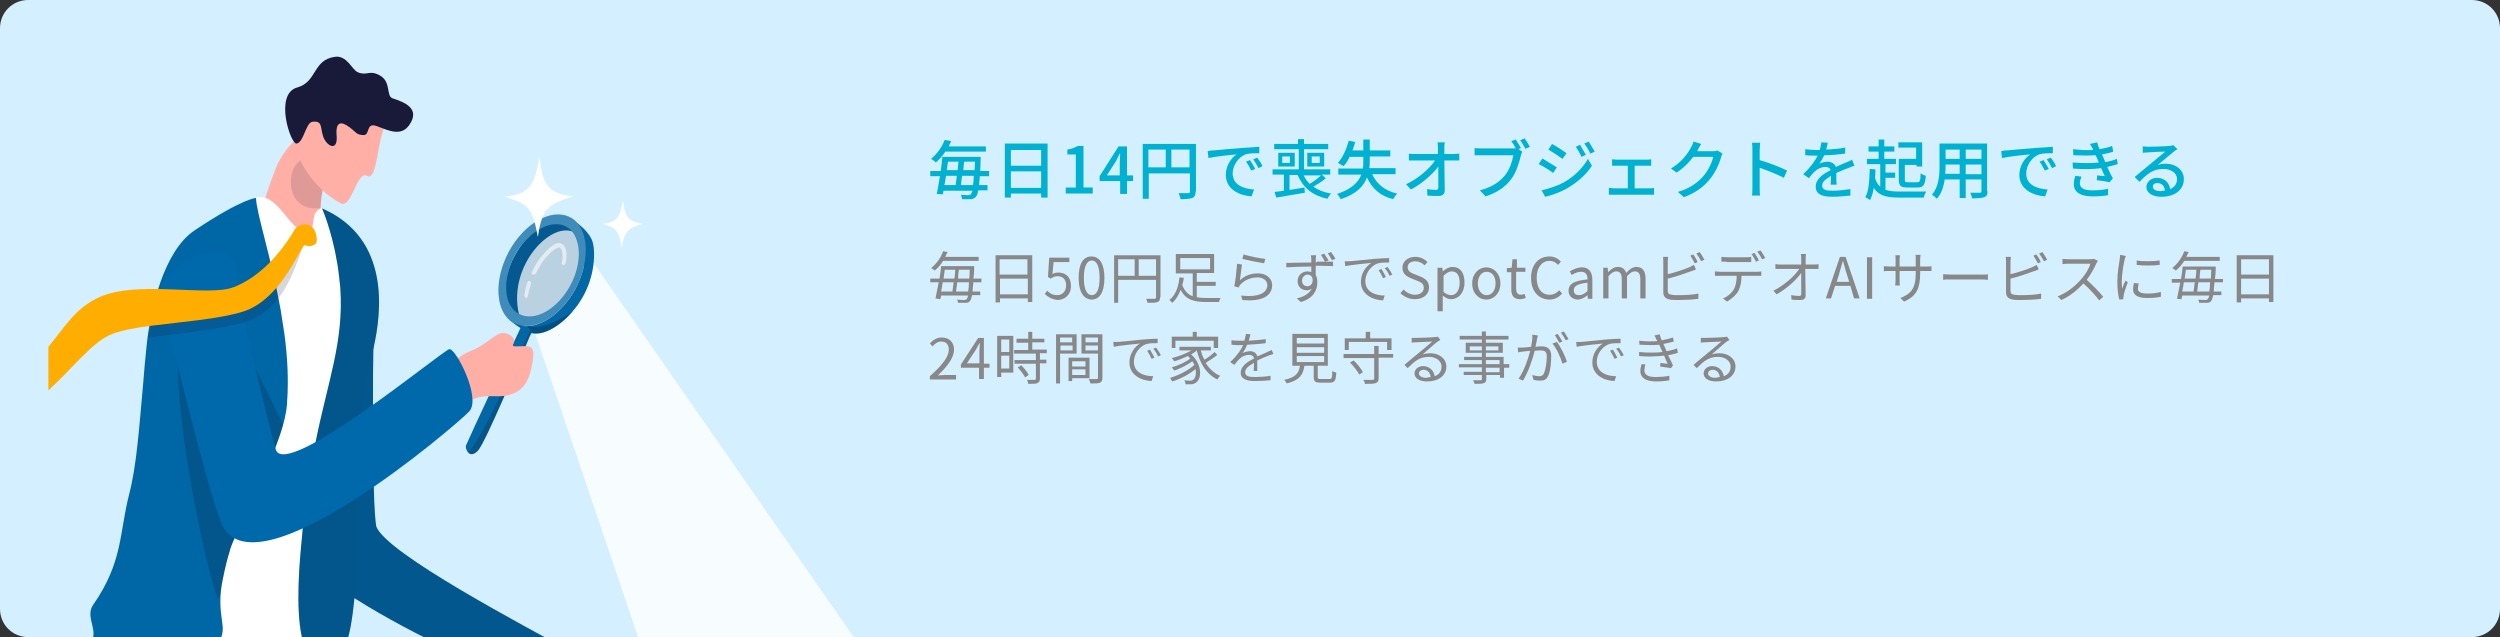 <?xml version="1.0" encoding="utf-8"?>
<!-- Generator: Adobe Illustrator 26.0.0, SVG Export Plug-In . SVG Version: 6.00 Build 0)  -->
<svg version="1.1" id="圖層_1" xmlns="http://www.w3.org/2000/svg" xmlns:xlink="http://www.w3.org/1999/xlink" x="0px" y="0px"
	 viewBox="0 0 620 158" style="enable-background:new 0 0 620 158;" xml:space="preserve">
<rect x="0" y="0" width="620" height="158" fill="#333333" stroke="none"/>
<style type="text/css">
	.st0{fill:#D4EFFF;}
	.st1{fill:#00B1D2;}
	.st2{fill:#888888;}
	.st3{clip-path:url(#SVGID_00000080195247925689553260000018030909562578195622_);}
	.st4{opacity:0.8;}
	.st5{fill:#FFFFFF;}
	.st6{fill:#0267A4;}
	.st7{opacity:0.15;}
	.st8{fill:#0D0D1E;}
	.st9{opacity:0.72;}
	.st10{opacity:0.26;}
	.st11{opacity:0.24;}
	.st12{opacity:0.58;}
	.st13{opacity:0.2;}
	.st14{fill:#0069AB;}
	.st15{fill:#FFAFA6;}
	.st16{opacity:0.14;}
	.st17{fill:#191939;}
	.st18{opacity:0.18;}
	.st19{fill:#0A0A0A;}
	.st20{fill:#0067A7;}
	.st21{fill:#FFAE00;}
</style>
<g>
	<path class="st0" d="M613,158H7c-3.9,0-7-3.1-7-7V7c0-3.9,3.1-7,7-7h606c3.9,0,7,3.1,7,7v144C620,154.9,616.9,158,613,158z"/>
</g>
<g>
	<path class="st1" d="M243,43.6c-0.1,0.9-0.1,1.7-0.2,2.3h2.1v1.3h-2.3c-0.1,0.8-0.3,1.2-0.5,1.5c-0.4,0.5-0.7,0.6-1.3,0.7
		c-0.5,0-1.3,0-2.2,0c0-0.3-0.2-0.8-0.3-1.1c0.8,0.1,1.6,0.1,1.9,0.1c0.3,0,0.5,0,0.6-0.3c0.1-0.1,0.2-0.4,0.4-0.8H234
		c-0.1,0.3-0.1,0.7-0.2,0.9l-1.5-0.1c0.3-1.2,0.5-2.8,0.8-4.4h-2.4v-1.3h2.6c0.2-1.2,0.3-2.4,0.4-3.5h9.5c0,0,0,0.5,0,0.7
		c0,1-0.1,2-0.1,2.8h2.2v1.3H243z M234.5,37.5c-0.6,1-1.4,1.9-2.4,2.8c-0.3-0.3-0.8-0.7-1.2-0.9c1.7-1.4,2.8-3.2,3.4-4.7l1.6,0.3
		c-0.2,0.4-0.4,0.8-0.6,1.3h9.2v1.3H234.5z M234.6,43.6c-0.1,0.8-0.2,1.6-0.4,2.3h2.8c0.1-0.7,0.2-1.5,0.3-2.3H234.6z M235.1,40.1
		c-0.1,0.7-0.2,1.4-0.3,2.1h2.7c0.1-0.7,0.1-1.5,0.2-2.1H235.1z M241.3,45.9c0.1-0.6,0.2-1.4,0.2-2.3h-2.9c-0.1,0.8-0.2,1.6-0.3,2.3
		H241.3z M241.7,42.2c0-0.6,0.1-1.4,0.1-2.1h-2.7c-0.1,0.7-0.1,1.4-0.2,2.1H241.7z"/>
	<path class="st1" d="M259.8,35.6v13.4h-1.6v-1h-7.5v1h-1.5V35.6H259.8z M250.7,37.2v3.9h7.5v-3.9H250.7z M258.2,46.6v-4.1h-7.5v4.1
		H258.2z"/>
	<path class="st1" d="M264.2,46.5h2.6v-8.2h-2.1v-1.2c1.1-0.2,1.9-0.5,2.6-0.9h1.4v10.3h2.3v1.5h-6.7V46.5z"/>
	<path class="st1" d="M281,44.9h-1.5v3.2h-1.7v-3.2h-5.1v-1.2l4.7-7.4h2.1v7.2h1.5V44.9z M277.7,43.5v-3.1c0-0.6,0.1-1.6,0.1-2.3
		h-0.1c-0.3,0.6-0.6,1.2-0.9,1.8l-2.3,3.6H277.7z"/>
	<path class="st1" d="M296.5,47.5c0,0.9-0.2,1.3-0.8,1.6c-0.6,0.2-1.5,0.3-2.9,0.3c-0.1-0.4-0.3-1.1-0.5-1.5c1,0,2,0,2.4,0
		c0.3,0,0.4-0.1,0.4-0.4V43h-10.2v6.3h-1.5V35.7h13.2V47.5z M284.8,41.5h4.3v-4.4h-4.3V41.5z M295,41.5v-4.4h-4.5v4.4H295z"/>
	<path class="st1" d="M301,37.3c1.2-0.1,4-0.4,6.9-0.6c1.7-0.1,3.3-0.2,4.4-0.3l0,1.6c-0.9,0-2.3,0-3.1,0.2
		c-2.1,0.6-3.5,2.9-3.5,4.8c0,2.9,2.7,3.8,5.3,4l-0.6,1.7c-3.1-0.2-6.4-1.8-6.4-5.3c0-2.4,1.4-4.3,2.7-5.1c-1.4,0.1-5.3,0.5-7,0.9
		l-0.2-1.7C300.1,37.3,300.7,37.3,301,37.3z M311.3,41.9l-1,0.4c-0.4-0.8-0.8-1.6-1.3-2.2l1-0.4C310.4,40.3,311,41.3,311.3,41.9z
		 M313.1,41.2l-1,0.5c-0.4-0.8-0.8-1.5-1.3-2.2l1-0.4C312.2,39.6,312.8,40.5,313.1,41.2z"/>
	<path class="st1" d="M328.8,44.2c-0.9,0.8-2.1,1.5-3.1,2.1c1.2,0.8,2.6,1.4,4.4,1.7c-0.3,0.3-0.7,0.9-0.9,1.3
		c-3.7-0.8-6-2.7-7.4-5.9h-2v3.7c1.2-0.2,2.4-0.4,3.7-0.6l0.1,1.3c-2.5,0.4-5.2,0.9-7.1,1.2l-0.4-1.4c0.6-0.1,1.4-0.2,2.3-0.3v-4
		h-2.8v-1.3h6.5v-5H316v-1.3h5.9v-1.2h1.5v1.2h6v1.3h-6v5h6.5v1.3h-2.1L328.8,44.2z M321.1,37.9v3.4h-4.1v-3.4H321.1z M319.9,38.8
		H318v1.6h1.9V38.8z M323.3,43.5c0.4,0.8,0.9,1.5,1.5,2.1c1-0.6,2.1-1.4,2.8-2.1H323.3z M324.2,41.3v-3.4h4.2v3.4H324.2z
		 M325.3,40.4h2v-1.6h-2V40.4z"/>
	<path class="st1" d="M340.3,43.2c1.1,2.4,3.1,4.1,6.2,4.8c-0.3,0.3-0.8,1-1,1.4c-3.2-0.8-5.2-2.6-6.5-5.4c-0.8,2.2-2.6,4.1-6.5,5.4
		c-0.2-0.4-0.6-1-0.9-1.3c3.6-1.2,5.3-2.9,6-4.8h-5.7v-1.5h6.1c0.1-0.7,0.1-1.4,0.1-2.1v-0.8h-3.4c-0.4,0.9-0.9,1.7-1.5,2.3
		c-0.3-0.2-1-0.6-1.4-0.8c1.2-1.3,2.1-3.4,2.7-5.5l1.6,0.3c-0.2,0.7-0.4,1.4-0.7,2.1h2.7v-2.7h1.6v2.7h5.1v1.5h-5.1v0.8
		c0,0.7,0,1.4-0.1,2.1h6.5v1.5H340.3z"/>
	<path class="st1" d="M360.4,38.2c0.5,0,1.2-0.1,1.5-0.1v1.7c-0.4,0-1,0-1.4,0h-2.3c0,2.4,0.1,5.3,0.1,7.4c0,0.9-0.5,1.4-1.6,1.4
		c-0.9,0-1.8,0-2.7-0.1l-0.1-1.6c0.7,0.1,1.6,0.2,2.2,0.2c0.4,0,0.6-0.2,0.6-0.6c0-1.2,0-3.2,0-5.2c-1.4,1.9-4.1,4.3-6.8,5.7
		l-1.2-1.3c3.2-1.5,5.9-4,7.2-5.9H351c-0.6,0-1.1,0-1.6,0v-1.7c0.4,0.1,1.1,0.1,1.6,0.1h5.6c0-0.5,0-1,0-1.4c0-0.4,0-1-0.1-1.5h1.8
		c-0.1,0.5-0.1,1-0.1,1.5l0,1.4H360.4z"/>
	<path class="st1" d="M376.6,37l0.9,0.6c-0.1,0.3-0.2,0.6-0.3,0.9c-0.4,1.6-1.1,4.2-2.4,5.9c-1.4,1.9-3.5,3.4-6.4,4.3l-1.4-1.5
		c3.1-0.8,4.9-2.1,6.3-3.8c1.1-1.4,1.8-3.5,2-4.9h-7.9c-0.7,0-1.3,0-1.7,0v-1.8c0.4,0.1,1.2,0.1,1.7,0.1h7.8c0.2,0,0.4,0,0.7,0
		c-0.3-0.6-0.7-1.3-1.1-1.8l1.1-0.4c0.4,0.6,0.9,1.5,1.3,2.1L376.6,37z M378.1,34.3c0.4,0.6,1,1.5,1.3,2.1l-1.1,0.5
		c-0.4-0.7-0.9-1.6-1.3-2.1L378.1,34.3z"/>
	<path class="st1" d="M386.1,41.5l-0.9,1.4c-0.8-0.6-2.5-1.7-3.6-2.2l0.9-1.4C383.5,39.9,385.3,41,386.1,41.5z M387.7,45.3
		c2.7-1.5,4.9-3.7,6.1-5.9l1,1.7c-1.4,2.2-3.7,4.2-6.3,5.7c-1.6,0.9-3.9,1.7-5.3,2l-0.9-1.6C384,46.8,386,46.2,387.7,45.3z
		 M388.5,38l-1,1.4c-0.8-0.6-2.5-1.7-3.5-2.3l0.9-1.4C385.9,36.2,387.7,37.4,388.5,38z M393.3,38.4l-1.1,0.5
		c-0.4-0.9-0.9-1.7-1.4-2.5l1.1-0.5C392.2,36.6,392.9,37.7,393.3,38.4z M395.5,37.6l-1.1,0.5c-0.4-0.9-0.9-1.7-1.5-2.5l1.1-0.5
		C394.4,35.8,395.1,36.9,395.5,37.6z"/>
	<path class="st1" d="M409.1,46.7c0.4,0,0.8,0,1.1-0.1v1.7c-0.3,0-0.9,0-1.1,0h-8.9c-0.4,0-0.8,0-1.2,0v-1.7c0.4,0,0.8,0.1,1.2,0.1
		h3.5v-5.6H401c-0.3,0-0.8,0-1.2,0v-1.6c0.4,0,0.9,0.1,1.2,0.1h7.3c0.4,0,0.8,0,1.2-0.1v1.6c-0.4,0-0.8,0-1.2,0h-2.9v5.6H409.1z"/>
	<path class="st1" d="M427.2,38.1c-0.2,0.3-0.3,0.7-0.4,1c-0.4,1.5-1.4,3.7-2.8,5.4c-1.5,1.8-3.4,3.3-6.4,4.4l-1.5-1.3
		c3.1-0.9,5-2.4,6.4-4c1.2-1.4,2.1-3.4,2.4-4.7h-5c-1,1.4-2.4,2.8-4.1,3.9l-1.4-1c2.8-1.7,4.3-3.9,5-5.3c0.2-0.3,0.5-1,0.6-1.4
		l1.9,0.6c-0.3,0.5-0.7,1.1-0.8,1.4c-0.1,0.1-0.1,0.3-0.2,0.4h3.8c0.4,0,0.9,0,1.2-0.2L427.2,38.1z"/>
	<path class="st1" d="M442.4,44.1c-1.7-0.9-4.3-1.9-6-2.5v4.9c0,0.5,0,1.5,0.1,2h-2c0.1-0.6,0.1-1.4,0.1-2v-9.3c0-0.5,0-1.2-0.1-1.8
		h2c0,0.5-0.1,1.2-0.1,1.8v2.5c2.1,0.6,5.2,1.8,6.8,2.6L442.4,44.1z"/>
	<path class="st1" d="M454,45.8c0-0.5,0.1-1.4,0.1-2.2c-1.3,0.8-2.2,1.5-2.2,2.4c0,1.1,1,1.3,2.6,1.3c1.3,0,3-0.2,4.4-0.4l0,1.6
		c-1.2,0.1-3,0.3-4.4,0.3c-2.4,0-4.2-0.5-4.2-2.5c0-2,1.9-3.2,3.7-4.1c-0.2-0.6-0.7-0.8-1.3-0.8c-1,0-2,0.5-2.6,1.1
		c-0.5,0.4-0.9,1-1.5,1.7l-1.4-1c1.9-1.8,2.9-3.3,3.6-4.6h-0.5c-0.7,0-1.8,0-2.6-0.1V37c0.8,0.1,2,0.2,2.7,0.2c0.3,0,0.6,0,0.9,0
		c0.2-0.7,0.3-1.4,0.4-1.9l1.6,0.1c-0.1,0.4-0.2,1-0.4,1.7c1.6-0.1,3.2-0.2,4.7-0.5v1.5c-1.6,0.2-3.5,0.4-5.2,0.4
		c-0.3,0.7-0.7,1.4-1.2,2.1c0.5-0.3,1.4-0.5,2-0.5c1,0,1.8,0.5,2.1,1.3c1-0.5,1.8-0.8,2.5-1.1c0.5-0.2,1-0.4,1.5-0.7l0.6,1.5
		c-0.4,0.1-1.1,0.4-1.6,0.6c-0.8,0.3-1.8,0.7-2.9,1.2c0,0.9,0,2.2,0.1,2.9H454z"/>
	<path class="st1" d="M467.7,47.1c0.9,0.3,2,0.4,3.3,0.4c1,0,5.5,0,6.7,0c-0.2,0.3-0.5,1-0.6,1.5h-6.1c-3.2,0-5.1-0.5-6.3-2.4
		c-0.2,1.2-0.5,2.2-0.9,3c-0.3-0.2-0.9-0.5-1.2-0.7c0.9-1.6,1-4.2,1.1-7l1.4,0.1c0,0.7,0,1.4-0.1,2.1c0.3,1,0.7,1.7,1.3,2.2v-5.6
		h-3.3v-1.3h2.9v-1.8h-2.5v-1.3h2.5v-1.7h1.4v1.7h2.5v1.3h-2.5v1.8h2.9v1.3h-2.6v2.1h2.4v1.3h-2.4V47.1z M475.3,36.6h-4.5v-1.3h5.9
		v6h-1.4v-0.4h-2.9v3.7c0,0.5,0.1,0.6,0.8,0.6h2.3c0.6,0,0.8-0.3,0.8-2.2c0.3,0.2,0.9,0.5,1.3,0.6c-0.2,2.3-0.6,2.9-2,2.9H473
		c-1.6,0-2.1-0.4-2.1-2v-5.1h4.3V36.6z"/>
	<path class="st1" d="M492.9,47.4c0,0.9-0.2,1.3-0.8,1.5c-0.6,0.2-1.5,0.3-3,0.3c-0.1-0.4-0.3-1.1-0.5-1.4c1,0,2.1,0,2.4,0
		c0.3,0,0.4-0.1,0.4-0.4v-2.9h-3.9v4.6H486v-4.6h-3.7c-0.3,1.8-0.8,3.6-2,4.8c-0.2-0.3-0.8-0.8-1.2-1c1.7-1.9,1.9-4.8,1.9-7v-5.7
		h11.8V47.4z M486,43.2v-2.4h-3.5v0.6c0,0.5,0,1.1-0.1,1.7H486z M482.5,37.1v2.3h3.5v-2.3H482.5z M491.4,37.1h-3.9v2.3h3.9V37.1z
		 M491.4,43.2v-2.4h-3.9v2.4H491.4z"/>
	<path class="st1" d="M497.8,37.3c1.2-0.1,4-0.4,6.9-0.6c1.7-0.1,3.3-0.2,4.4-0.3l0,1.6c-0.9,0-2.3,0-3.1,0.2
		c-2.1,0.6-3.5,2.9-3.5,4.8c0,2.9,2.7,3.8,5.3,4l-0.6,1.7c-3.1-0.2-6.4-1.8-6.4-5.3c0-2.4,1.4-4.3,2.7-5.1c-1.4,0.1-5.3,0.5-7,0.9
		l-0.2-1.7C496.9,37.3,497.5,37.3,497.8,37.3z M508.1,41.9l-1,0.4c-0.4-0.8-0.8-1.6-1.3-2.2l1-0.4C507.2,40.3,507.8,41.3,508.1,41.9
		z M509.9,41.2l-1,0.5c-0.4-0.8-0.8-1.5-1.3-2.2l1-0.4C509,39.6,509.6,40.5,509.9,41.2z"/>
	<path class="st1" d="M525.2,40.7c-0.7,0.2-1.6,0.5-2.6,0.7c0.4,0.9,0.9,2,1.4,2.8l-0.8,1c-0.8-0.2-2.2-0.4-3.2-0.5l0.1-1.2
		c0.7,0.1,1.4,0.1,1.9,0.2c-0.3-0.6-0.6-1.3-0.9-2c-2,0.3-4.6,0.3-7,0.1l-0.1-1.5c2.4,0.2,4.7,0.2,6.5,0l-0.4-1
		c-0.1-0.3-0.3-0.6-0.4-0.8c-1.6,0.1-3.6,0.1-5.5,0l-0.1-1.5c1.9,0.2,3.5,0.3,5,0.2l-0.1-0.3c-0.3-0.5-0.4-0.8-0.7-1.2l1.8-0.4
		c0.1,0.5,0.3,1.1,0.6,1.7c1.1-0.2,2.1-0.4,3.1-0.8l0.3,1.4c-0.8,0.3-1.8,0.5-2.8,0.7l0.3,0.7c0.1,0.3,0.3,0.7,0.5,1.2
		c1.2-0.2,2.2-0.5,2.9-0.8L525.2,40.7z M516.2,43.8c-0.2,0.5-0.4,1.2-0.4,1.6c0,1.1,0.8,1.8,3,1.8c1.4,0,2.9-0.1,4-0.4l0,1.6
		c-0.9,0.2-2.5,0.3-3.9,0.3c-2.9,0-4.6-1-4.6-3.1c0-0.7,0.2-1.5,0.4-2L516.2,43.8z"/>
	<path class="st1" d="M540,37c-0.3,0.2-0.7,0.4-1,0.7c-0.8,0.6-2.7,2.3-3.9,3.2c0.6-0.2,1.2-0.3,1.9-0.3c2.7,0,4.6,1.6,4.6,3.8
		c0,2.5-2,4.4-5.6,4.4c-2.2,0-3.7-1-3.7-2.4c0-1.2,1.1-2.3,2.6-2.3c2,0,3.1,1.3,3.3,2.8c1.1-0.5,1.7-1.3,1.7-2.5
		c0-1.5-1.5-2.5-3.4-2.5c-2.5,0-4,1.2-5.9,3.2l-1.2-1.2c1.2-1,3.2-2.7,4.1-3.4c0.9-0.7,2.7-2.3,3.5-2.9c-0.8,0-3.5,0.1-4.4,0.2
		c-0.4,0-0.8,0.1-1.2,0.1l0-1.6c0.4,0,0.9,0.1,1.3,0.1c0.8,0,4.4-0.1,5.3-0.2c0.5-0.1,0.8-0.1,1-0.2L540,37z M536.9,47.3
		c-0.1-1.2-0.8-1.9-1.9-1.9c-0.7,0-1.1,0.4-1.1,0.9c0,0.7,0.8,1.1,1.9,1.1C536.2,47.3,536.5,47.3,536.9,47.3z"/>
	<path class="st2" d="M241.4,70c-0.1,0.9-0.2,1.7-0.2,2.3h1.9v0.9h-2c-0.2,0.7-0.3,1.1-0.5,1.4c-0.3,0.4-0.6,0.5-1.1,0.5
		c-0.4,0-1.2,0-1.9,0c0-0.2-0.1-0.6-0.3-0.8c0.8,0.1,1.5,0.1,1.8,0.1c0.3,0,0.4,0,0.6-0.2c0.1-0.1,0.3-0.4,0.4-0.9h-6.7
		c-0.1,0.3-0.1,0.6-0.2,0.9L232,74c0.2-1.1,0.5-2.5,0.8-4h-2.1v-0.9h2.3c0.2-1.1,0.3-2.2,0.4-3.1h8.2c0,0,0,0.4,0,0.5
		c0,1-0.1,1.8-0.2,2.6h2V70H241.4z M233.9,64.7c-0.6,0.9-1.2,1.7-2.1,2.4c-0.2-0.2-0.6-0.5-0.9-0.6c1.5-1.2,2.5-2.8,3-4.2l1.1,0.2
		c-0.2,0.4-0.4,0.8-0.6,1.2h8.3v1H233.9z M233.8,70c-0.1,0.8-0.3,1.6-0.4,2.3h2.8c0.1-0.7,0.2-1.5,0.3-2.3H233.8z M234.3,66.9
		c-0.1,0.7-0.2,1.4-0.3,2.2h2.7c0.1-0.8,0.2-1.5,0.2-2.2H234.3z M240.1,72.3c0.1-0.6,0.2-1.4,0.2-2.3h-2.9c-0.1,0.8-0.2,1.7-0.3,2.3
		H240.1z M240.4,69.1c0-0.7,0.1-1.4,0.1-2.2h-2.7c-0.1,0.7-0.2,1.4-0.2,2.2H240.4z"/>
	<path class="st2" d="M256,63.3v11.6h-1.1v-0.9h-6.9V75h-1.1V63.3H256z M247.9,64.3v3.8h6.9v-3.8H247.9z M254.9,73v-3.9h-6.9V73
		H254.9z"/>
	<path class="st2" d="M259.1,72.9l0.6-0.8c0.6,0.6,1.3,1.1,2.5,1.1c1.2,0,2.2-0.9,2.2-2.4c0-1.5-0.8-2.3-2.1-2.3
		c-0.7,0-1.1,0.2-1.7,0.6l-0.7-0.4l0.3-4.8h5v1.1h-3.9l-0.3,3c0.4-0.3,0.9-0.4,1.5-0.4c1.7,0,3.1,1,3.1,3.3c0,2.3-1.6,3.5-3.4,3.5
		C260.8,74.2,259.8,73.6,259.1,72.9z"/>
	<path class="st2" d="M267.5,68.9c0-3.6,1.2-5.3,3.2-5.3c1.9,0,3.2,1.7,3.2,5.3c0,3.6-1.2,5.4-3.2,5.4
		C268.8,74.2,267.5,72.5,267.5,68.9z M272.7,68.9c0-3-0.8-4.3-1.9-4.3c-1.2,0-2,1.3-2,4.3c0,3,0.8,4.3,2,4.3
		C271.9,73.2,272.7,71.9,272.7,68.9z"/>
	<path class="st2" d="M287.7,73.7c0,0.7-0.2,1-0.6,1.2c-0.5,0.2-1.2,0.2-2.5,0.2c-0.1-0.3-0.2-0.8-0.4-1c1,0,1.9,0,2.1,0
		c0.3,0,0.4-0.1,0.4-0.4v-4.3h-9.4v5.7h-1V63.3h11.5V73.7z M277.3,68.4h4.1v-4.1h-4.1V68.4z M286.7,68.4v-4.1h-4.3v4.1H286.7z"/>
	<path class="st2" d="M296.9,73.7c0.7,0.2,1.6,0.2,2.4,0.2c0.4,0,2.8,0,3.4,0c-0.2,0.3-0.3,0.7-0.4,1h-3.1c-3,0-5.1-0.5-6.4-3
		c-0.5,1.2-1.1,2.4-2.1,3.2c-0.2-0.2-0.5-0.6-0.7-0.7c1.7-1.3,2.3-3.6,2.5-5.6l1.1,0.1c-0.1,0.6-0.2,1.2-0.4,1.8
		c0.6,1.5,1.4,2.3,2.6,2.8v-5.7h-4.2V63h9.5v4.7h-4.3v2.2h4.7v1h-4.7V73.7z M292.7,66.8h7.4V64h-7.4V66.8z"/>
	<path class="st2" d="M307.5,69.5c1.3-1.2,2.8-1.7,4.5-1.7c2.1,0,3.5,1.3,3.5,2.9c0,2.5-2.2,4.2-7.4,3.7l-0.3-1.1
		c4.4,0.5,6.5-0.7,6.5-2.6c0-1.1-1-1.9-2.4-1.9c-1.8,0-3.3,0.7-4.3,1.8c-0.2,0.2-0.3,0.5-0.4,0.7l-1.1-0.3c0.3-1.3,0.6-4.2,0.7-5.6
		l1.2,0.2C307.9,66.6,307.6,68.6,307.5,69.5z M308.4,63.1c1.2,0.4,4.1,1,5.4,1.1l-0.3,1.1c-1.3-0.2-4.3-0.8-5.4-1.1L308.4,63.1z"/>
	<path class="st2" d="M326.5,64.9c1.7,0,3.4,0,4.1,0l0,1.1c-0.8,0-2-0.1-4.1-0.1h-0.2c0,0.8,0,1.6,0,2.3c0.3,0.5,0.4,1.1,0.4,1.8
		c0,1.9-0.9,4-4.1,4.9l-1-0.9c1.8-0.4,3.1-1.2,3.7-2.4c-0.3,0.2-0.7,0.4-1.2,0.4c-1.2,0-2.3-0.8-2.3-2.3c0-1.4,1.1-2.4,2.5-2.4
		c0.3,0,0.6,0.1,0.9,0.2l0-1.4c-2.1,0-4.5,0.1-6.2,0.2l0-1.1c1.6,0,4.1-0.1,6.2-0.1c0-0.4,0-0.7,0-0.9c0-0.3-0.1-0.7-0.1-0.9h1.3
		c0,0.2-0.1,0.7-0.1,0.9c0,0.2,0,0.5,0,0.9H326.5z M325.5,69c-0.2-0.6-0.7-0.9-1.2-0.9c-0.7,0-1.4,0.6-1.4,1.5
		c0,0.9,0.6,1.4,1.4,1.4C325.1,70.9,325.7,70.3,325.5,69z M328.6,64.9c-0.3-0.6-0.7-1.2-1-1.7l0.8-0.3c0.3,0.5,0.8,1.2,1.1,1.7
		L328.6,64.9z M330.3,64.5c-0.3-0.6-0.7-1.2-1-1.7l0.8-0.3c0.3,0.5,0.8,1.1,1.1,1.7L330.3,64.5z"/>
	<path class="st2" d="M334.7,64.8c0.9-0.1,3.5-0.3,6.1-0.6c1.5-0.1,2.8-0.2,3.7-0.2v1.1c-0.8,0-2,0-2.7,0.2c-2,0.6-3.2,2.7-3.2,4.4
		c0,2.7,2.5,3.6,4.8,3.6l-0.4,1.2c-2.6-0.1-5.5-1.5-5.5-4.6c0-2.2,1.3-3.9,2.6-4.7c-1.2,0.1-5,0.5-6.5,0.8l-0.1-1.2
		C334,64.8,334.5,64.8,334.7,64.8z M343.7,68.7l-0.7,0.3c-0.3-0.7-0.7-1.4-1.1-2l0.7-0.3C342.9,67.2,343.4,68.1,343.7,68.7z
		 M345.3,68.1l-0.7,0.3c-0.3-0.7-0.7-1.4-1.2-1.9l0.7-0.3C344.5,66.7,345,67.5,345.3,68.1z"/>
	<path class="st2" d="M347.3,72.7l0.8-0.9c0.7,0.8,1.8,1.3,2.8,1.3c1.3,0,2.2-0.7,2.2-1.7c0-1.1-0.7-1.4-1.7-1.8l-1.5-0.6
		c-1-0.4-2.1-1.1-2.1-2.6c0-1.6,1.4-2.7,3.2-2.7c1.2,0,2.3,0.5,3,1.3l-0.7,0.8c-0.6-0.6-1.4-1-2.3-1c-1.2,0-1.9,0.6-1.9,1.5
		c0,1,0.9,1.4,1.7,1.7l1.5,0.6c1.2,0.5,2.1,1.2,2.1,2.7c0,1.6-1.3,2.9-3.5,2.9C349.5,74.2,348.2,73.6,347.3,72.7z"/>
	<path class="st2" d="M356.7,66.4h1l0.1,0.9h0c0.7-0.6,1.5-1.1,2.4-1.1c2,0,3,1.5,3,3.9c0,2.6-1.6,4.1-3.3,4.1
		c-0.7,0-1.4-0.3-2.1-0.9l0,1.3v2.6h-1.3V66.4z M362,70.1c0-1.7-0.6-2.8-2-2.8c-0.6,0-1.3,0.4-2,1.1v4c0.7,0.6,1.4,0.8,1.9,0.8
		C361.1,73.2,362,72,362,70.1z"/>
	<path class="st2" d="M365.1,70.3c0-2.5,1.7-4,3.5-4s3.5,1.5,3.5,4c0,2.5-1.7,4-3.5,4S365.1,72.8,365.1,70.3z M370.9,70.3
		c0-1.8-0.9-2.9-2.2-2.9s-2.2,1.2-2.2,2.9s0.9,2.9,2.2,2.9S370.9,72,370.9,70.3z"/>
	<path class="st2" d="M374.8,71.7v-4.2h-1.1v-1l1.2-0.1l0.2-2.1h1.1v2.1h2.1v1H376v4.2c0,0.9,0.3,1.5,1.2,1.5c0.3,0,0.6-0.1,0.9-0.2
		l0.3,1c-0.4,0.1-0.9,0.3-1.4,0.3C375.3,74.2,374.8,73.2,374.8,71.7z"/>
	<path class="st2" d="M379.7,68.9c0-3.3,1.9-5.3,4.6-5.3c1.2,0,2.2,0.6,2.8,1.3l-0.7,0.8c-0.5-0.6-1.2-1-2.1-1
		c-1.9,0-3.2,1.6-3.2,4.2c0,2.6,1.2,4.2,3.2,4.2c1,0,1.7-0.4,2.4-1.1l0.7,0.8c-0.8,0.9-1.8,1.5-3.2,1.5
		C381.6,74.2,379.7,72.3,379.7,68.9z"/>
	<path class="st2" d="M389,72.1c0-1.7,1.4-2.5,4.7-2.8c0-1-0.3-1.9-1.6-1.9c-0.9,0-1.7,0.4-2.3,0.8l-0.5-0.9c0.7-0.4,1.8-1,3-1
		c1.8,0,2.6,1.2,2.6,3.1v4.7h-1.1l-0.1-0.9h0c-0.7,0.6-1.6,1.1-2.5,1.1C389.9,74.2,389,73.4,389,72.1z M393.7,72.2v-2.1
		c-2.6,0.3-3.4,0.9-3.4,1.9c0,0.9,0.6,1.2,1.3,1.2C392.3,73.2,392.9,72.9,393.7,72.2z"/>
	<path class="st2" d="M397.7,66.4h1l0.1,1.1h0c0.7-0.7,1.5-1.3,2.4-1.3c1.2,0,1.8,0.6,2.1,1.5c0.8-0.9,1.6-1.5,2.5-1.5
		c1.6,0,2.3,1,2.3,3v4.8h-1.3v-4.7c0-1.4-0.4-2-1.4-2c-0.6,0-1.2,0.4-1.9,1.2v5.5h-1.3v-4.7c0-1.4-0.4-2-1.4-2
		c-0.6,0-1.2,0.4-1.9,1.2v5.5h-1.3V66.4z"/>
	<path class="st2" d="M413.6,72.1c0,0.7,0.3,0.9,1,1c0.4,0.1,1.2,0.1,1.8,0.1c1.5,0,3.6-0.1,4.8-0.4v1.3c-1.2,0.2-3.3,0.3-4.8,0.3
		c-0.8,0-1.7,0-2.2-0.1c-1.1-0.2-1.7-0.7-1.7-1.8v-7.7c0-0.3,0-0.8-0.1-1.1h1.3c0,0.3-0.1,0.7-0.1,1.1v3.2c1.7-0.4,3.9-1.1,5.3-1.7
		c0.4-0.2,0.8-0.4,1.2-0.6l0.5,1.1c-0.4,0.2-0.9,0.4-1.3,0.5c-1.6,0.6-4,1.4-5.7,1.8V72.1z M420.3,65.3c-0.3-0.6-0.8-1.4-1.1-1.9
		l0.7-0.3c0.4,0.5,0.9,1.3,1.1,1.9L420.3,65.3z M421.5,62.5c0.4,0.5,0.9,1.4,1.2,1.9l-0.8,0.4c-0.3-0.6-0.8-1.4-1.2-1.9L421.5,62.5z
		"/>
	<path class="st2" d="M435.7,67.4c0.3,0,0.8,0,1.1-0.1v1.1c-0.3,0-0.8,0-1.1,0h-3.8c0,1.5-0.3,2.8-0.8,3.8c-0.5,0.9-1.6,1.9-2.8,2.6
		l-1-0.8c1.1-0.4,2.1-1.3,2.6-2.1c0.6-1,0.8-2.2,0.8-3.5h-4.2c-0.4,0-0.8,0-1.2,0v-1.1c0.4,0,0.8,0.1,1.2,0.1H435.7z M428.2,64.9
		c-0.5,0-0.9,0-1.3,0v-1.2c0.4,0,0.8,0.1,1.3,0.1h4.8c0.4,0,0.9,0,1.3-0.1V65c-0.4,0-0.9,0-1.3,0H428.2z M435.5,64.9
		c-0.3-0.6-0.8-1.4-1.1-1.9l0.7-0.3c0.3,0.5,0.9,1.3,1.1,1.9L435.5,64.9z M436.6,62.1c0.4,0.5,0.9,1.4,1.2,1.9l-0.8,0.3
		c-0.3-0.6-0.8-1.4-1.2-1.9L436.6,62.1z"/>
	<path class="st2" d="M449.8,65.6c0.4,0,0.9,0,1.2-0.1v1.2c-0.3,0-0.8,0-1.1,0h-2.2c0,2.1,0.1,4.9,0.1,6.6c0,0.7-0.4,1.1-1.3,1.1
		c-0.7,0-1.6,0-2.2-0.1l-0.1-1.1c0.7,0.1,1.5,0.2,2,0.2c0.4,0,0.5-0.2,0.5-0.6c0-1.1,0-3.2,0-5.1c-1.2,1.7-3.6,3.9-6.1,5.3l-0.8-0.9
		c2.8-1.4,5.3-3.7,6.4-5.4h-4.6c-0.5,0-0.9,0-1.3,0v-1.2c0.4,0.1,0.9,0.1,1.3,0.1h5.1c0-0.6,0-1,0-1.4c0-0.3,0-0.8-0.1-1.2h1.3
		c-0.1,0.4-0.1,0.8-0.1,1.2l0,1.4H449.8z"/>
	<path class="st2" d="M458.9,70.9h-3.8l-1,3.1h-1.3l3.5-10.3h1.4l3.5,10.3h-1.4L458.9,70.9z M458.6,69.9l-0.5-1.6
		c-0.4-1.2-0.7-2.3-1-3.5H457c-0.3,1.2-0.7,2.3-1,3.5l-0.5,1.6H458.6z"/>
	<path class="st2" d="M463,63.8h1.3v10.3H463V63.8z"/>
	<path class="st2" d="M477.7,66.1c0.6,0,1.1,0,1.3-0.1v1.2c-0.1,0-0.7,0-1.3,0h-1.5v0.5c0,3.7-0.8,5.7-4,7.1l-0.9-0.9
		c2.5-1,3.8-2.2,3.8-6.1v-0.6h-4v2.3c0,0.5,0,1.1,0.1,1.3h-1.2c0-0.1,0.1-0.7,0.1-1.3v-2.3h-1.5c-0.6,0-1.2,0-1.4,0.1V66
		c0.1,0,0.8,0.1,1.4,0.1h1.5v-1.8c0-0.4,0-0.9-0.1-1h1.2c0,0.1-0.1,0.5-0.1,1v1.8h4v-1.8c0-0.5,0-1-0.1-1.1h1.3
		c0,0.1-0.1,0.6-0.1,1.1v1.8H477.7z"/>
	<path class="st2" d="M481.9,68c0.4,0,1.2,0.1,1.9,0.1h7.7c0.7,0,1.2,0,1.5-0.1v1.4c-0.3,0-0.9-0.1-1.5-0.1h-7.7
		c-0.8,0-1.5,0-1.9,0.1V68z"/>
	<path class="st2" d="M498.6,72.1c0,0.7,0.3,0.9,1,1c0.4,0.1,1.2,0.1,1.8,0.1c1.5,0,3.6-0.1,4.8-0.4v1.3c-1.2,0.2-3.3,0.3-4.8,0.3
		c-0.8,0-1.7,0-2.2-0.1c-1.1-0.2-1.7-0.7-1.7-1.8v-7.7c0-0.3,0-0.8-0.1-1.1h1.3c0,0.3-0.1,0.7-0.1,1.1v3.2c1.7-0.4,3.9-1.1,5.3-1.7
		c0.4-0.2,0.8-0.4,1.2-0.6l0.5,1.1c-0.4,0.2-0.9,0.4-1.3,0.5c-1.6,0.6-4,1.4-5.7,1.8V72.1z M505.4,65.3c-0.3-0.6-0.8-1.4-1.1-1.9
		l0.7-0.3c0.4,0.5,0.9,1.3,1.1,1.9L505.4,65.3z M506.5,62.5c0.4,0.5,0.9,1.4,1.2,1.9l-0.8,0.4c-0.3-0.6-0.8-1.4-1.2-1.9L506.5,62.5z
		"/>
	<path class="st2" d="M520.3,64.7c-0.1,0.1-0.3,0.4-0.4,0.6c-0.5,1.2-1.4,2.8-2.4,4.1c1.5,1.3,3.2,3.1,4.1,4.2l-1,0.9
		c-0.9-1.2-2.4-2.9-3.9-4.2c-1.5,1.6-3.4,3.2-5.5,4.1l-0.9-0.9c2.3-0.9,4.3-2.5,5.8-4.2c1-1.1,2-2.7,2.3-3.9h-5.5
		c-0.5,0-1.3,0.1-1.4,0.1v-1.3c0.2,0,1,0.1,1.4,0.1h5.4c0.5,0,0.8-0.1,1-0.1L520.3,64.7z"/>
	<path class="st2" d="M527.2,63.5c-0.1,0.2-0.2,0.7-0.3,0.9c-0.3,1.3-0.7,3.8-0.7,5.3c0,0.7,0,1.2,0.1,1.9c0.2-0.6,0.5-1.4,0.8-2
		l0.6,0.4c-0.4,1-0.9,2.5-1,3.1c0,0.2-0.1,0.5-0.1,0.6l0,0.5l-1,0.1c-0.3-1-0.5-2.6-0.5-4.5c0-2,0.4-4.4,0.6-5.6
		c0-0.3,0.1-0.7,0.1-1L527.2,63.5z M530.4,70.3c-0.1,0.5-0.2,0.9-0.2,1.3c0,0.6,0.4,1.2,2.3,1.2c1.2,0,2.3-0.1,3.4-0.4l0,1.2
		c-0.9,0.2-2,0.3-3.5,0.3c-2.3,0-3.4-0.8-3.4-2.1c0-0.5,0.1-1.1,0.2-1.6L530.4,70.3z M529.9,64.6c1.5,0.3,4.3,0.2,5.7,0v1.1
		c-1.5,0.2-4.2,0.2-5.7,0L529.9,64.6z"/>
	<path class="st2" d="M549.2,70c-0.1,0.9-0.2,1.7-0.2,2.3h1.9v0.9h-2c-0.2,0.7-0.3,1.1-0.5,1.4c-0.3,0.4-0.6,0.5-1.1,0.5
		c-0.4,0-1.2,0-1.9,0c0-0.2-0.1-0.6-0.3-0.8c0.8,0.1,1.5,0.1,1.8,0.1c0.3,0,0.4,0,0.6-0.2c0.1-0.1,0.3-0.4,0.4-0.9h-6.7
		c-0.1,0.3-0.1,0.6-0.2,0.9l-1.1-0.1c0.2-1.1,0.5-2.5,0.8-4h-2.1v-0.9h2.3c0.2-1.1,0.3-2.2,0.4-3.1h8.2c0,0,0,0.4,0,0.5
		c0,1-0.1,1.8-0.2,2.6h2V70H549.2z M541.7,64.7c-0.6,0.9-1.2,1.7-2.1,2.4c-0.2-0.2-0.6-0.5-0.9-0.6c1.5-1.2,2.5-2.8,3-4.2l1.1,0.2
		c-0.2,0.4-0.4,0.8-0.6,1.2h8.3v1H541.7z M541.6,70c-0.1,0.8-0.3,1.6-0.4,2.3h2.8c0.1-0.7,0.2-1.5,0.3-2.3H541.6z M542.1,66.9
		c-0.1,0.7-0.2,1.4-0.3,2.2h2.7c0.1-0.8,0.2-1.5,0.2-2.2H542.1z M547.9,72.3c0.1-0.6,0.2-1.4,0.2-2.3h-2.9c-0.1,0.8-0.2,1.7-0.3,2.3
		H547.9z M548.3,69.1c0-0.7,0.1-1.4,0.1-2.2h-2.7c-0.1,0.7-0.2,1.4-0.2,2.2H548.3z"/>
	<path class="st2" d="M563.8,63.3v11.6h-1.1v-0.9h-6.9V75h-1.1V63.3H563.8z M555.8,64.3v3.8h6.9v-3.8H555.8z M562.7,73v-3.9h-6.9V73
		H562.7z"/>
	<path class="st2" d="M230.6,93.3c3.2-2.8,4.7-4.9,4.7-6.6c0-1.2-0.6-2-1.9-2c-0.8,0-1.6,0.5-2.1,1.2l-0.7-0.7
		c0.8-0.9,1.7-1.5,3-1.5c1.8,0,3,1.2,3,3c0,2-1.6,4.1-4,6.4c0.5,0,1.2-0.1,1.7-0.1h2.8v1.1h-6.5V93.3z"/>
	<path class="st2" d="M245.4,91.2h-1.4v2.8h-1.2v-2.8h-4.5v-0.8l4.3-6.6h1.4v6.4h1.4V91.2z M242.9,90.2V87c0-0.5,0.1-1.3,0.1-1.9
		h-0.1c-0.3,0.5-0.5,1-0.8,1.5l-2.3,3.5H242.9z"/>
	<path class="st2" d="M251.3,92.4h-3v1.1h-1V83.3h4V92.4z M248.3,84.2v3.1h2v-3.1H248.3z M250.3,91.4v-3.2h-2v3.2H250.3z
		 M257.9,87.6v1.6h1.6v0.9h-1.6v3.8c0,0.6-0.2,0.9-0.6,1.1c-0.4,0.2-1.1,0.2-2.3,0.2c0-0.3-0.2-0.7-0.3-1c0.9,0,1.6,0,1.9,0
		c0.2,0,0.3-0.1,0.3-0.3v-3.7h-5.3v-0.9h5.3v-1.6h-5.4v-0.9h3.5v-1.8h-2.9V84h2.9v-1.7h1V84h3v0.9h-3v1.8h3.6v0.9H257.9z
		 M253.3,90.6c0.7,0.7,1.5,1.7,1.8,2.4l-0.9,0.6c-0.3-0.7-1.1-1.7-1.8-2.5L253.3,90.6z"/>
	<path class="st2" d="M262.9,87.7v7.4h-1V82.9h5.1v4.8H262.9z M262.9,83.7v1.2h3v-1.2H262.9z M266,86.9v-1.2h-3v1.2H266z
		 M265.9,93.8v0.7H265v-5.8h5.2v5.1H265.9z M265.9,89.6v1.3h3.3v-1.3H265.9z M269.2,93v-1.4h-3.3V93H269.2z M273.4,93.7
		c0,0.7-0.2,1-0.6,1.2c-0.4,0.2-1.2,0.2-2.4,0.2c0-0.3-0.2-0.8-0.4-1.1c0.9,0,1.7,0,2,0c0.2,0,0.3-0.1,0.3-0.3v-6h-4.1v-4.8h5.2
		V93.7z M269.2,83.7v1.2h3.1v-1.2H269.2z M272.3,86.9v-1.2h-3.1v1.2H272.3z"/>
	<path class="st2" d="M277.3,84.8c0.9-0.1,3.5-0.3,6.1-0.6c1.5-0.1,2.8-0.2,3.7-0.2v1.1c-0.8,0-2,0-2.7,0.2c-2,0.6-3.2,2.7-3.2,4.4
		c0,2.7,2.5,3.6,4.8,3.6l-0.4,1.2c-2.6-0.1-5.5-1.5-5.5-4.6c0-2.2,1.3-3.9,2.6-4.7c-1.2,0.1-5,0.5-6.5,0.8l-0.1-1.2
		C276.6,84.8,277.1,84.8,277.3,84.8z M286.3,88.7l-0.7,0.3c-0.3-0.7-0.7-1.4-1.1-2l0.7-0.3C285.5,87.2,286,88.1,286.3,88.7z
		 M287.9,88.1l-0.7,0.3c-0.3-0.7-0.7-1.4-1.2-1.9l0.7-0.3C287.1,86.7,287.6,87.5,287.9,88.1z"/>
	<path class="st2" d="M301.9,88c-0.8,0.7-2,1.4-2.9,2c0.9,1.4,2.1,2.6,3.6,3.2c-0.2,0.2-0.5,0.6-0.7,0.9c-2.6-1.2-4.3-3.9-5.1-7.2h0
		c-0.4,0.4-0.9,0.7-1.4,1c2.7,2.3,2.7,5.9,1.3,6.9c-0.5,0.4-0.9,0.5-1.5,0.5c-0.3,0-0.8,0-1.2,0c0-0.3-0.1-0.7-0.3-1
		c0.5,0.1,1,0.1,1.3,0.1c0.4,0,0.7,0,1-0.3c0.5-0.4,0.7-1.4,0.5-2.6c-1.5,1.3-3.8,2.5-5.8,3.1c-0.1-0.3-0.4-0.6-0.5-0.9
		c2.1-0.6,4.6-1.9,6-3.2c-0.1-0.3-0.3-0.6-0.5-0.9c-1.2,0.9-3,1.8-4.5,2.3c-0.1-0.2-0.4-0.6-0.6-0.8c1.5-0.4,3.5-1.3,4.6-2.2
		c-0.2-0.2-0.4-0.4-0.6-0.6c-1.1,0.5-2.3,1-3.4,1.3c-0.1-0.2-0.4-0.6-0.6-0.8c1.7-0.4,3.5-1.1,4.9-1.9h-3v-0.9h7.8v0.9h-2.5
		c0.2,0.8,0.5,1.6,0.9,2.3c0.9-0.5,1.9-1.3,2.5-1.9L301.9,88z M291.6,86.3h-1v-2.8h5.2v-1.2h1v1.2h5.3v2.8h-1.1v-1.8h-9.5V86.3z"/>
	<path class="st2" d="M310.9,92.2c0-0.5,0.1-1.4,0.1-2.2c-1.3,0.7-2.2,1.4-2.2,2.3c0,1.1,1.1,1.2,2.5,1.2c1.1,0,2.6-0.1,3.8-0.3
		l0,1.1c-1,0.1-2.6,0.2-3.8,0.2c-2,0-3.6-0.4-3.6-2.1c0-1.6,1.7-2.7,3.3-3.5c-0.1-0.6-0.6-0.9-1.2-0.9c-0.9,0-1.8,0.4-2.4,1
		c-0.4,0.4-0.8,0.9-1.3,1.5l-1-0.7c1.8-1.7,2.7-3.1,3.2-4.2h-0.6c-0.6,0-1.5,0-2.3-0.1v-1.1c0.7,0.1,1.7,0.1,2.3,0.1
		c0.3,0,0.6,0,0.9,0c0.2-0.6,0.3-1.2,0.4-1.7l1.1,0.1c-0.1,0.4-0.2,1-0.4,1.6c1.4-0.1,2.9-0.2,4.2-0.4l0,1c-1.4,0.2-3.1,0.3-4.6,0.4
		c-0.3,0.7-0.7,1.5-1.2,2.1c0.5-0.3,1.3-0.5,1.9-0.5c0.9,0,1.6,0.4,1.8,1.3c1-0.4,1.8-0.8,2.5-1.1c0.4-0.2,0.8-0.4,1.1-0.5l0.4,1
		c-0.4,0.1-0.9,0.3-1.2,0.4c-0.8,0.3-1.8,0.7-2.8,1.2c0,0.8,0,2,0,2.6H310.9z"/>
	<path class="st2" d="M329.7,94c0.6,0,0.7-0.3,0.7-2c0.2,0.2,0.7,0.3,1,0.4c-0.1,2-0.4,2.5-1.6,2.5h-2.3c-1.3,0-1.7-0.3-1.7-1.4
		v-2.8h-2.3c-0.3,2.2-1.2,3.6-4.4,4.4c-0.1-0.3-0.4-0.7-0.6-0.9c2.9-0.6,3.6-1.7,3.9-3.5h-1.9v-7.9h8.8v7.9h-2.5v2.8
		c0,0.4,0.1,0.5,0.7,0.5H329.7z M321.6,85.2h6.8v-1.4h-6.8V85.2z M321.6,87.5h6.8v-1.4h-6.8V87.5z M321.6,89.8h6.8v-1.5h-6.8V89.8z"
		/>
	<path class="st2" d="M345.5,88.7h-3.6v5.1c0,0.7-0.2,1-0.7,1.2c-0.5,0.2-1.3,0.2-2.7,0.2c0-0.3-0.2-0.7-0.4-1c1,0,2,0,2.3,0
		c0.3,0,0.4-0.1,0.4-0.3v-5.1h-7.6v-1h7.6v-2h1.1v2h3.6V88.7z M334.6,86.8h-1.1v-2.9h5.2v-1.6h1.1v1.6h5.3v2.9H344v-2h-9.5V86.8z
		 M335.7,89.4c0.9,0.8,1.9,2.1,2.3,2.9l-0.9,0.6c-0.4-0.8-1.4-2.1-2.3-3L335.7,89.4z"/>
	<path class="st2" d="M357.2,84.3c-0.3,0.2-0.6,0.4-0.8,0.5c-0.7,0.5-2.5,2.2-3.6,3.1c0.6-0.2,1.3-0.3,1.9-0.3c2.3,0,4,1.4,4,3.3
		c0,2.2-1.9,3.7-4.8,3.7c-1.9,0-3.1-0.8-3.1-2c0-1,0.9-1.8,2.1-1.8c1.7,0,2.7,1.2,2.9,2.5c1.1-0.4,1.7-1.2,1.7-2.4
		c0-1.4-1.4-2.4-3.1-2.4c-2.3,0-3.5,1-5.3,2.8l-0.8-0.8c1.1-1,2.9-2.4,3.7-3.1c0.8-0.6,2.5-2.1,3.2-2.7c-0.7,0-3.5,0.2-4.2,0.2
		c-0.3,0-0.6,0-0.9,0.1l0-1.2c0.3,0,0.7,0,1,0c0.7,0,4-0.1,4.7-0.2c0.4,0,0.6-0.1,0.8-0.1L357.2,84.3z M354.8,93.5
		c-0.1-1.1-0.8-1.8-1.8-1.8c-0.6,0-1.1,0.4-1.1,0.9c0,0.7,0.8,1.1,1.8,1.1C354.1,93.6,354.4,93.6,354.8,93.5z"/>
	<path class="st2" d="M374.4,91.2h-1.4v2.5h-1V93h-3.4v1c0,0.6-0.2,0.9-0.6,1c-0.4,0.2-1.2,0.2-2.3,0.2c-0.1-0.3-0.2-0.6-0.4-0.9
		c0.8,0,1.7,0,1.9,0c0.3,0,0.3-0.1,0.3-0.3v-1H363v-0.8h4.5v-1.1h-5.7v-0.8h5.7v-1h-4.4v-0.8h4.4v-1h-4v-2.5h4v-0.8H362v-0.9h5.5
		v-1.1h1v1.1h5.6v0.9h-5.6v0.8h4.2v2.5h-4.2v1h4.4v1.8h1.4V91.2z M367.5,86.9v-1h-3v1H367.5z M368.5,85.9v1h3.1v-1H368.5z
		 M368.5,90.3h3.4v-1h-3.4V90.3z M371.9,91.2h-3.4v1.1h3.4V91.2z"/>
	<path class="st2" d="M381.4,83.2c-0.1,0.3-0.1,0.5-0.2,0.8c-0.1,0.4-0.2,1.2-0.4,2c0.6-0.1,1.2-0.1,1.6-0.1c1.2,0,2.3,0.5,2.3,2.4
		c0,1.7-0.2,3.8-0.8,5c-0.4,0.9-1.1,1.1-2,1.1c-0.5,0-1.2-0.1-1.6-0.2L380,93c0.6,0.2,1.3,0.3,1.7,0.3c0.5,0,0.9-0.1,1.2-0.7
		c0.4-0.9,0.7-2.7,0.7-4.2c0-1.3-0.6-1.5-1.5-1.5c-0.3,0-0.9,0-1.5,0.1c-0.5,2-1.5,5.1-2.9,7.4l-1.1-0.5c1.4-1.9,2.4-5,2.9-6.9
		c-0.7,0.1-1.4,0.1-1.8,0.2c-0.3,0-0.9,0.1-1.2,0.2l-0.1-1.2c0.4,0,0.8,0,1.2,0c0.5,0,1.3-0.1,2.1-0.2c0.2-1,0.4-2.1,0.3-3
		L381.4,83.2z M386.1,84.8c0.9,1.1,2.1,3.6,2.5,4.9l-1.1,0.5c-0.4-1.4-1.5-3.9-2.5-5L386.1,84.8z M386.7,85
		c-0.3-0.6-0.8-1.4-1.1-1.9l0.7-0.3c0.3,0.5,0.9,1.4,1.2,1.9L386.7,85z M388.3,84.4c-0.3-0.6-0.8-1.4-1.2-1.9l0.7-0.3
		c0.4,0.5,0.9,1.4,1.2,1.9L388.3,84.4z"/>
	<path class="st2" d="M392.1,84.8c0.9-0.1,3.5-0.3,6.1-0.6c1.5-0.1,2.8-0.2,3.7-0.2v1.1c-0.8,0-2,0-2.7,0.2c-2,0.6-3.2,2.7-3.2,4.4
		c0,2.7,2.5,3.6,4.8,3.6l-0.4,1.2c-2.6-0.1-5.5-1.5-5.5-4.6c0-2.2,1.3-3.9,2.6-4.7c-1.2,0.1-5,0.5-6.5,0.8l-0.1-1.2
		C391.4,84.8,391.9,84.8,392.1,84.8z M401.1,88.7l-0.7,0.3c-0.3-0.7-0.7-1.4-1.1-2l0.7-0.3C400.3,87.2,400.8,88.1,401.1,88.7z
		 M402.7,88.1l-0.7,0.3c-0.3-0.7-0.7-1.4-1.2-1.9l0.7-0.3C401.9,86.7,402.4,87.5,402.7,88.1z"/>
	<path class="st2" d="M416.1,87.5c-0.6,0.2-1.4,0.4-2.4,0.6c0.4,0.9,0.9,1.8,1.2,2.5l-0.5,0.7c-0.7-0.1-1.8-0.3-2.7-0.4l0.1-0.9
		c0.7,0.1,1.3,0.2,1.8,0.2c-0.3-0.5-0.6-1.3-0.9-2c-1.8,0.2-4.1,0.3-6.2,0.1l0-1c2.1,0.2,4.2,0.2,5.8,0l-0.5-1.1
		c-0.1-0.2-0.2-0.5-0.3-0.7c-1.4,0.1-3.2,0.1-4.9,0l-0.1-1c1.7,0.2,3.2,0.2,4.5,0.1c-0.1-0.2-0.1-0.3-0.2-0.4
		c-0.2-0.4-0.3-0.7-0.5-1l1.3-0.3c0.1,0.5,0.3,1,0.5,1.5c1-0.2,1.9-0.4,2.8-0.7l0.2,1c-0.7,0.2-1.6,0.4-2.6,0.6l0.3,0.6
		c0.1,0.3,0.3,0.7,0.5,1.2c1.1-0.2,1.9-0.4,2.6-0.7L416.1,87.5z M408.1,90.4c-0.2,0.4-0.3,1.1-0.3,1.4c0,1.1,0.8,1.7,2.8,1.7
		c1.1,0,2.4-0.1,3.4-0.3l0,1.1c-0.9,0.2-2.2,0.3-3.3,0.3c-2.5,0-3.9-0.9-3.9-2.6c0-0.6,0.2-1.2,0.3-1.7L408.1,90.4z"/>
	<path class="st2" d="M428.9,84.3c-0.3,0.2-0.6,0.4-0.8,0.5c-0.7,0.5-2.5,2.2-3.6,3.1c0.6-0.2,1.3-0.3,1.9-0.3c2.3,0,4,1.4,4,3.3
		c0,2.2-1.9,3.7-4.8,3.7c-1.9,0-3.1-0.8-3.1-2c0-1,0.9-1.8,2.1-1.8c1.7,0,2.7,1.2,2.9,2.5c1.1-0.4,1.7-1.2,1.7-2.4
		c0-1.4-1.4-2.4-3.1-2.4c-2.3,0-3.5,1-5.3,2.8l-0.8-0.8c1.1-1,2.9-2.4,3.7-3.1c0.8-0.6,2.5-2.1,3.2-2.7c-0.7,0-3.5,0.2-4.2,0.2
		c-0.3,0-0.6,0-0.9,0.1l0-1.2c0.3,0,0.7,0,1,0c0.7,0,4-0.1,4.7-0.2c0.4,0,0.6-0.1,0.8-0.1L428.9,84.3z M426.5,93.5
		c-0.1-1.1-0.8-1.8-1.8-1.8c-0.6,0-1.1,0.4-1.1,0.9c0,0.7,0.8,1.1,1.8,1.1C425.8,93.6,426.2,93.6,426.5,93.5z"/>
</g>
<g>
	<defs>
		<rect id="SVGID_1_" x="7" y="3" width="205" height="155"/>
	</defs>
	<clipPath id="SVGID_00000015334516828416165640000004141572679415842719_">
		<use xlink:href="#SVGID_1_"  style="overflow:visible;"/>
	</clipPath>
	<g style="clip-path:url(#SVGID_00000015334516828416165640000004141572679415842719_);">
		<g class="st4">
			<polygon class="st5" points="141.7,57.3 214.5,162 159.4,161.4 131.3,78.5 			"/>
		</g>
		<g>
			<g>
				<path class="st6" d="M125.5,78c0,0,0.5,1,1.8,2.1c0.5,0.4,1,0.8,1.7,1.2c0.5,0.3,1.1,0.6,1.7,0.9c0.2,0.1,0.4,0.2,0.7,0.3
					c0.1,0,0.2,0.1,0.3,0.1c3,0.8,7.2-1.7,10.4-5.5c0.8-0.9,1.5-1.9,2.1-2.9c3.5-5.7,3.5-12.1,2.7-14.4c-0.5-1.5-2.2-3.6-5.2-5.5
					c-0.1-0.1-0.3-0.2-0.4-0.2l-1,1.6l-0.4,0.6l-0.8,1.2l-10.9,16.5l-1.5,2.3l-0.5,0.8L125.5,78z"/>
			</g>
			<g>
				
					<ellipse transform="matrix(0.466 -0.885 0.885 0.466 12.292 154.964)" class="st6" cx="134.5" cy="67.3" rx="13.2" ry="7.9"/>
			</g>
			<g class="st7">
				
					<ellipse transform="matrix(0.466 -0.885 0.885 0.466 12.292 154.964)" class="st8" cx="134.5" cy="67.3" rx="13.2" ry="7.9"/>
			</g>
			<g class="st9">
				<path class="st5" d="M128.7,77.9c0.3,1.3,0.7,2.3,1.3,3c4.3,0.3,9.6-3.4,12.8-9.4c0.9-1.8,1.6-3.6,2-5.4c0,0,0,0,0,0
					c-1-5.1-2.3-8.4-2.3-8.4c-0.3-0.2-0.6-0.3-0.9-0.4C135.7,55.7,126,66.6,128.7,77.9z"/>
			</g>
			<g class="st10">
				<path class="st8" d="M130.8,82.1c0.2,0.4,0.4,0.8,0.7,1.2c0.2-0.4,0.3-0.7,0.4-0.8c3,0.8,7.2-1.7,10.4-5.5
					c-3.7,2.8-8.6,4.7-10.9,3.9h0c-0.4-0.1-0.6-0.1-0.7,0c0,0-0.1,0.1-0.1,0.2C130.5,81.3,130.6,81.7,130.8,82.1z"/>
			</g>
			<g>
				<path class="st6" d="M126.1,62.6c3.8-7.2,10.7-11.1,15.3-8.7c0.1,0.1,0.3,0.2,0.4,0.2c3.1,2,4.2,6.7,3,11.9c0,0,0,0,0,0
					c-0.4,1.8-1.1,3.6-2,5.4c-2.9,5.5-7.5,9-11.6,9.4c-0.2,0-0.5,0-0.7,0c-0.2,0-0.4,0-0.6,0c-0.9-0.1-1.7-0.3-2.5-0.7
					c-0.1,0-0.2-0.1-0.2-0.1C122.9,77.4,122.4,69.7,126.1,62.6z M127.6,63.4c-0.3,0.6-0.6,1.2-0.8,1.8c-1.7,4.2-1.7,8.4,0,10.9
					c0.5,0.8,1.2,1.4,2,1.8c3.8,2,9.5-1.2,12.7-7.2c2.7-5.1,2.7-10.6,0.3-13.4c-0.4-0.5-0.9-0.8-1.4-1.1c-0.1,0-0.2-0.1-0.2-0.1
					c-2.9-1.4-6.8,0.2-9.9,3.6C129.2,60.8,128.3,62,127.6,63.4z"/>
			</g>
			<g class="st11">
				<path class="st5" d="M126.1,62.6c3.8-7.2,10.7-11.1,15.3-8.7c0.1,0.1,0.3,0.2,0.4,0.2c3.1,2,4.2,6.7,3,11.9c0,0,0,0,0,0
					c-0.4,1.8-1.1,3.6-2,5.4c-2.9,5.5-7.5,9-11.6,9.4c-0.2,0-0.5,0-0.7,0c-0.2,0-0.4,0-0.6,0c-0.9-0.1-1.7-0.3-2.5-0.7
					c-0.1,0-0.2-0.1-0.2-0.1C122.9,77.4,122.4,69.7,126.1,62.6z M127.6,63.4c-0.3,0.6-0.6,1.2-0.8,1.8c-1.7,4.2-1.7,8.4,0,10.9
					c0.5,0.8,1.2,1.4,2,1.8c3.8,2,9.5-1.2,12.7-7.2c2.7-5.1,2.7-10.6,0.3-13.4c-0.4-0.5-0.9-0.8-1.4-1.1c-0.1,0-0.2-0.1-0.2-0.1
					c-2.9-1.4-6.8,0.2-9.9,3.6C129.2,60.8,128.3,62,127.6,63.4z"/>
			</g>
			<g>
				<path class="st6" d="M116.1,112.2c0.5,0.6,1.3,0.7,2.4-0.4c1.9-2,10.9-23.6,12.9-28.5c0.2-0.4,0.3-0.7,0.4-0.8
					c0-0.1,0-0.1,0.1-0.1c0.1-0.2,0-0.5-0.3-0.7c-0.3-0.2-0.6-0.5-1-0.6c-0.6-0.2-1.3-0.3-1.5,0.1c0,0,0,0,0,0.1
					c-0.8,1.7-13,27.8-13.5,29.1C115.4,110.8,115.6,111.7,116.1,112.2z"/>
			</g>
			<g>
				<g class="st12">
					<path class="st5" d="M132.3,68.1c-0.1,0-0.1,0-0.2,0c-0.2-0.1-0.4-0.4-0.2-0.6c0.4-0.8,0.8-1.6,1.2-2.3
						c0.7-1.1,1.8-2.4,2.8-3.4c1.4-1.3,2.5-1.8,3.3-1.4c1.7,0.7,1.4,4,1,5c-0.1,0.3-0.4,0.4-0.6,0.3c-0.3-0.1-0.4-0.4-0.3-0.6
						c0.3-0.8,0.4-3.3-0.5-3.7c-0.2-0.1-0.9,0.1-2.2,1.2c-0.9,0.9-2,2.1-2.6,3.2c-0.4,0.7-0.8,1.4-1.2,2.2
						C132.6,68,132.4,68.1,132.3,68.1z"/>
				</g>
				<g class="st12">
					<path class="st5" d="M130.5,73.9C130.5,73.9,130.4,73.9,130.5,73.9c-0.3-0.1-0.5-0.3-0.5-0.6c0.2-1.1,0.4-2.2,0.8-3.3
						c0.1-0.3,0.4-0.4,0.6-0.3c0.3,0.1,0.4,0.4,0.3,0.6c-0.3,1-0.6,2.1-0.8,3.1C130.9,73.7,130.7,73.9,130.5,73.9z"/>
				</g>
			</g>
			<g class="st13">
				<path class="st8" d="M116.1,112.2c0.5,0.6,1.3,0.7,2.4-0.4c2.1-2.2,13-28.7,13.4-29.5c0.1-0.2,0-0.5-0.3-0.7
					C129.6,86.1,119.9,108.5,116.1,112.2z"/>
			</g>
		</g>
		<g>
			<path class="st14" d="M141.2,161.4H112c-7.8-3.7-16.6-8.3-24-13c-2.3-1.4-4.4-2.9-6.3-4.4c-2.9-2.2-5.4-4.4-7.1-6.6
				c-1.4-1.8-2.3-3.5-2.6-5.1c-0.1-0.8-0.1-1.5,0-2.2c0.8-3.3,1-10.1,1-18c0-17.9-1.4-41.2-1.4-41.2s6.7-1.9,12.7-2.3
				c0.4,0,0.9,0,1.3-0.1c5.1-0.1,9.2,1.1,7.5,5.9c-0.3,0.8-0.4,5.3-0.5,11.6c-0.1,4.2-0.1,9.3-0.1,14.4c0,7.2,0.1,14.6,0.2,20.3
				c0.1,5.1,0.4,8.8,0.6,9.8C95.5,137.2,131.4,155.9,141.2,161.4z"/>
		</g>
		<g>
			<path class="st15" d="M62.2,61.8l13,5.9c0,0,8.4-5.2,6.3-8.1c-1.6-2.2-2-5.2-2-8c0.1-3.1,0.8-6,1.3-7.3c0.4-1,0.7-1.3,0.9-1.5
				c0.1-0.1,0.2-0.1,0.2-0.1l-0.1-0.1l-5.4-3.2l-0.2-0.6l-1.5-5.3c0,0-4,2.7-6.2,8C66.6,46.2,63.3,56.2,62.2,61.8z"/>
		</g>
		<g class="st16">
			<path class="st17" d="M79.5,51.6c0.1-3.1,0.8-6,1.3-7.3c0.4-1,0.7-1.3,0.9-1.5c0-0.1,0-0.1,0-0.2c1.1-4.8-4.5-4.3-4.5-4.3
				s-0.5,0.2-1.1,0.5c-0.9,0.5-2.2,1.2-2.8,2.1C70.8,44.8,72,52.6,79.5,51.6z"/>
		</g>
		<g class="st18">
			<path class="st19" d="M141.2,161.4H112c-7.8-3.7-16.6-8.3-24-13c-2.3-1.4-4.4-2.9-6.3-4.4c-2.9-2.2-5.4-4.4-7.1-6.6
				c-1.4-1.8-2.3-3.5-2.6-5.1c-0.1-0.8-0.1-1.5,0-2.2c0.8-3.3,1-10.1,1-18c0-17.9-1.4-41.2-1.4-41.2s6.7-1.9,12.7-2.3
				c0.4,0,0.9,0,1.3-0.1c5.1-0.1,9.2,1.1,7.5,5.9c-0.3,0.8-0.4,5.3-0.5,11.6c-0.1,4.2-0.1,9.3-0.1,14.4c0,7.2,0.1,14.6,0.2,20.3
				c0.1,5.1,0.4,8.8,0.6,9.8C95.5,137.2,131.4,155.9,141.2,161.4z"/>
		</g>
		<g>
			<g>
				<path class="st15" d="M95.3,31.7C93.5,35.6,93.5,45,91,43.6s-3.8,8.3-6.5,6.8C77.8,47,72.7,38.6,73.6,35
					c0.9-3.6,6.3-12.1,6.3-12.1L95.3,31.7z"/>
			</g>
			<g>
				<path class="st17" d="M86.6,31.5c1.9,1.4,1.7,1.9,3.5,2c1.8,0.1,0.5-3.3,3.4-2.2c2.9,1.1,6,2.6,8-0.3c2.9-4.2-1.4-5.7-4.1-6.6
					c-1.8-0.6-0.2-4.2-3.4-5.8c-2.5-1.3-3,0.3-5.3-0.7c-1.4-0.6-2.7-4.3-5.7-3.8c-5.5,0.8-4.3,6.2-9.3,7.6
					c-5.8,1.6-1.6,14.3-0.1,13.9c1.8-0.4,2.2-5.2,3.9-5.4c2.5-0.3,1.9,1.3,2.6,3.5c0.7,2.4,3.6,4.1,3.4,0.2
					C83.1,29.8,84.8,30.2,86.6,31.5z"/>
			</g>
		</g>
		<g>
			<path class="st5" d="M86.7,104.4c-0.5,7.4-1.3,14.8-2.2,21.6c-0.9,6.7-1.9,12.8-2.8,18c-1.7,9.7-3.2,15.9-3.2,15.9
				s-0.6,0.6-2,1.5c-0.1,0-0.2,0.1-0.2,0.1c0,0-0.1-0.1-0.1-0.1H39c-9.9-4.7-1.4-14.9-0.7-18.4c0.4-2.1,4.2-24.1,7.7-44.6
				c3.1-17.8,5.9-34.5,6.1-35.8c0-0.1,0-0.1,0-0.1s3.3-6.2,11.3-13.3c0.1-0.1,0.1-0.1,0.2-0.2c5.2-1.3,8.1,8,12.2,8.6
				c2.5,0.4,1.4-3.8,2.6-5c0.5-0.5,1.1-1.2,1.7-0.8c0.2,0.1,0.5,0.4,0.8,1c2.2,4.4,3.7,9.8,4.7,15.7C87.5,79.3,87.5,92,86.7,104.4z"
				/>
		</g>
		<g>
			<path class="st20" d="M70.5,82.6C70.5,82.6,70.5,82.6,70.5,82.6c-0.3-2-0.6-3.9-0.9-5.8c-2.3-12.8-6-24-6.1-27.6c0,0,0-0.1,0-0.1
				c0,0-3.2,0-15.2,8c-7.7,5.1-11.1,19.8-12,29.2c-0.3,3.1-0.6,6-0.8,8.9c-1,10.9-1.6,20.3-3.5,27.5c-2.4,9.4-1.5,16.7-8.9,27.3
				c-1.8,2.6,0.6,5.5,0,8c-1,1-1.9,2.2-2.6,3.3h31.9c0,0,0,0,0,0c5.2-5,1.5-6.2,2.4-14.9c0.1-1,0.3-2.2,0.6-3.5
				c0.4-2,0.9-4.1,1.6-6.3c0,0,0,0,0-0.1c0.1-0.3,0.2-0.6,0.3-0.9c0.1-0.3,0.2-0.6,0.3-0.8c0.1-0.2,0.2-0.5,0.3-0.7
				c0.1-0.2,0.2-0.5,0.3-0.7c0-0.1,0.1-0.2,0.1-0.4c0.1-0.4,0.3-0.7,0.4-1.1c0.1-0.3,0.2-0.5,0.3-0.8v0c2.3-5.4,6.5-13,9.3-20.1
				c0.8-2.1,1.5-4.1,2-6c0.2-0.8,0.4-1.5,0.5-2.2c0-0.2,0.1-0.3,0.1-0.5c0-0.1,0-0.3,0.1-0.5c0.1-0.6,0.1-1.1,0.2-1.7
				c0-0.2,0-0.3,0-0.5C71.6,94.3,71.3,88.4,70.5,82.6z M22.1,159.6c0,0,0.1-0.1,0.2-0.2C22.2,159.5,22.2,159.6,22.1,159.6z"/>
		</g>
		<g>
			<path class="st20" d="M92.7,86c-0.4,1.8-0.8,3.1-0.9,3.6c-0.6,3.1-1.4,8-2.1,12.8c-0.4,2.6-0.7,5.2-1,7.5
				c-0.7,6.2-0.5,10.6-0.3,13.7c0.1,0.8,0.1,1.5,0.1,2.1c0.2,4.4,0.2,14.3-0.6,22.7c-0.5,5-1.2,9.4-2.3,11.8
				c-0.2,0.4-0.4,0.8-0.6,1.2h-8.6c-0.1,0-0.2,0.1-0.2,0.1c0,0-0.1-0.1-0.1-0.1c-2.3-4-2.5-13.4-1.6-24c0.2-2.1,0.4-4.3,0.6-6.5
				c0.7-6,1.6-12.1,2.5-17.5c0.2-1.3,0.5-2.7,0.7-3.9c3-15,7-24.7,6.1-38.1c-0.1-1-0.2-1.9-0.3-2.8c-1-9-3.8-16-4.2-16.8
				c0-0.1,0-0.1,0-0.1C97.1,59.2,94.5,77.9,92.7,86z"/>
		</g>
		<g class="st18">
			<path class="st19" d="M92.7,86c-0.4,1.8-0.8,3.1-0.9,3.6c-0.6,3.1-1.4,8-2.1,12.8c-0.4,2.6-0.7,5.2-1,7.5
				c-0.7,6.2-0.5,10.6-0.3,13.7c0.1,0.8,0.1,1.5,0.1,2.1c0.2,4.4,0.2,14.3-0.6,22.7c-0.5,5-1.2,9.4-2.3,11.8
				c-0.2,0.4-0.4,0.8-0.6,1.2h-8.6c-0.1,0-0.2,0.1-0.2,0.1c0,0-0.1-0.1-0.1-0.1c-2.3-4-2.5-13.4-1.6-24c0.2-2.1,0.4-4.3,0.6-6.5
				c0.7-6,1.6-12.1,2.5-17.5c0.2-1.3,0.5-2.7,0.7-3.9c3-15,7-24.7,6.1-38.1c-0.1-1-0.2-1.9-0.3-2.8c-1-9-3.8-16-4.2-16.8
				c0-0.1,0-0.1,0-0.1C97.1,59.2,94.5,77.9,92.7,86z"/>
		</g>
		<g>
			<path class="st15" d="M107.8,102.7c3.5-1.3,2.6,1.6,6.3-1.6c5.2-4.5,8.4-2,12.3-3.2c3.4-1,4.9-3.2,5.7-8.3
				c0.8-4.8-1.4-3.6-4.1-3.7c-2.2,0,1.1-1.2-1.7-2.9c-2.9-1.7-4.4,2-9.7,4.1c-4.6,1.8-9.4,7.9-11.1,9.3
				C104,97.8,107.8,102.7,107.8,102.7z"/>
		</g>
		<g class="st18">
			<path class="st19" d="M54.3,148.5c0.4-2,1.9-9.5,2.6-11.8c0.1-0.3,0.2-0.6,0.3-0.9c0.1-0.3,0.2-0.6,0.3-0.8
				c0.1-0.2,0.2-0.5,0.3-0.7c0.1-0.4,0.3-0.7,0.4-1.1c0.1-0.4,0.3-0.7,0.4-1.1c0.1-0.3,0.2-0.5,0.3-0.8v0c3-7,9.1-17.6,11.3-26.1
				l-7.9-15.9l-18.2,1.5C44.3,111.6,53,148.9,54.3,148.5z"/>
		</g>
		<g>
			<path class="st14" d="M68.4,111.5c2.4,7.6,41-24.3,43-24.9c1.5-0.5,8,12,5,15.4c-2.5,2.8-54,47.1-61.6,27.5
				c-4-10.3-11.3-42.2-14.9-54.5c-2.8-9.6,19.8-18.5,18.5-7.2C58.1,70.5,67.2,107.8,68.4,111.5z"/>
		</g>
		<g>
			<g class="st18">
				<path class="st17" d="M75.6,60.3c-0.6-0.2-2.9,11-8.8,16.1c-1.6,1.4-3.5,2.6-5.5,3.3c-6,2-16.7,2.9-24.7,4.1
					c0.7-3,1.2-5.1,3.3-8.8c6.1,0.2,15.9-0.1,19-1.3c2.3-0.9,4.4-2.2,6.2-3.7c3.4-2.8,6.1-6.2,8-9.1c1-1.5,0.7-3.2,2.2-3.7
					C77.4,56.6,76.4,60.5,75.6,60.3z"/>
			</g>
			<g>
				<path class="st21" d="M78.1,60.6c-1.2,0.7-1.9,0.4-2.6,0.2c-0.1,0-0.1,0-0.2,0.2c-1.3,1.5-6,13.3-14.8,16.2
					c-5.8,1.9-15.3,2.6-23.1,3.6c-3.8,0.5-7.1,1.1-9.5,2C23,84.6,18.1,91.3,12,96.8V86c3.8-4.5,6.3-9.1,11.8-11.9
					c9.5-5,27.6-0.3,34.2-2.9c6.6-2.6,11.3-8.3,14.2-12.8c1-1.5,0.9-2.1,2.5-2.6c2-0.6,3.1,0.7,3.5,1.7
					C78.5,58.4,78.9,60.1,78.1,60.6z"/>
			</g>
		</g>
		<g>
			<path class="st5" d="M149.4,55.5c3.8-0.4,4.3-1.7,5.1-5.8c0.5,3.8,1.1,5.3,4.9,5.8c-3.4,1.1-4.5,1.5-5.2,5.9
				C153.4,56.9,152.7,56.5,149.4,55.5z"/>
		</g>
		<g>
			<path class="st5" d="M125.1,48.8c6.5-0.7,7.4-3,8.7-9.9c0.8,6.6,1.8,9.1,8.4,9.8c-5.7,1.8-7.8,2.5-8.8,10.1
				C132,51.2,130.8,50.5,125.1,48.8z"/>
		</g>
	</g>
</g>
</svg>

